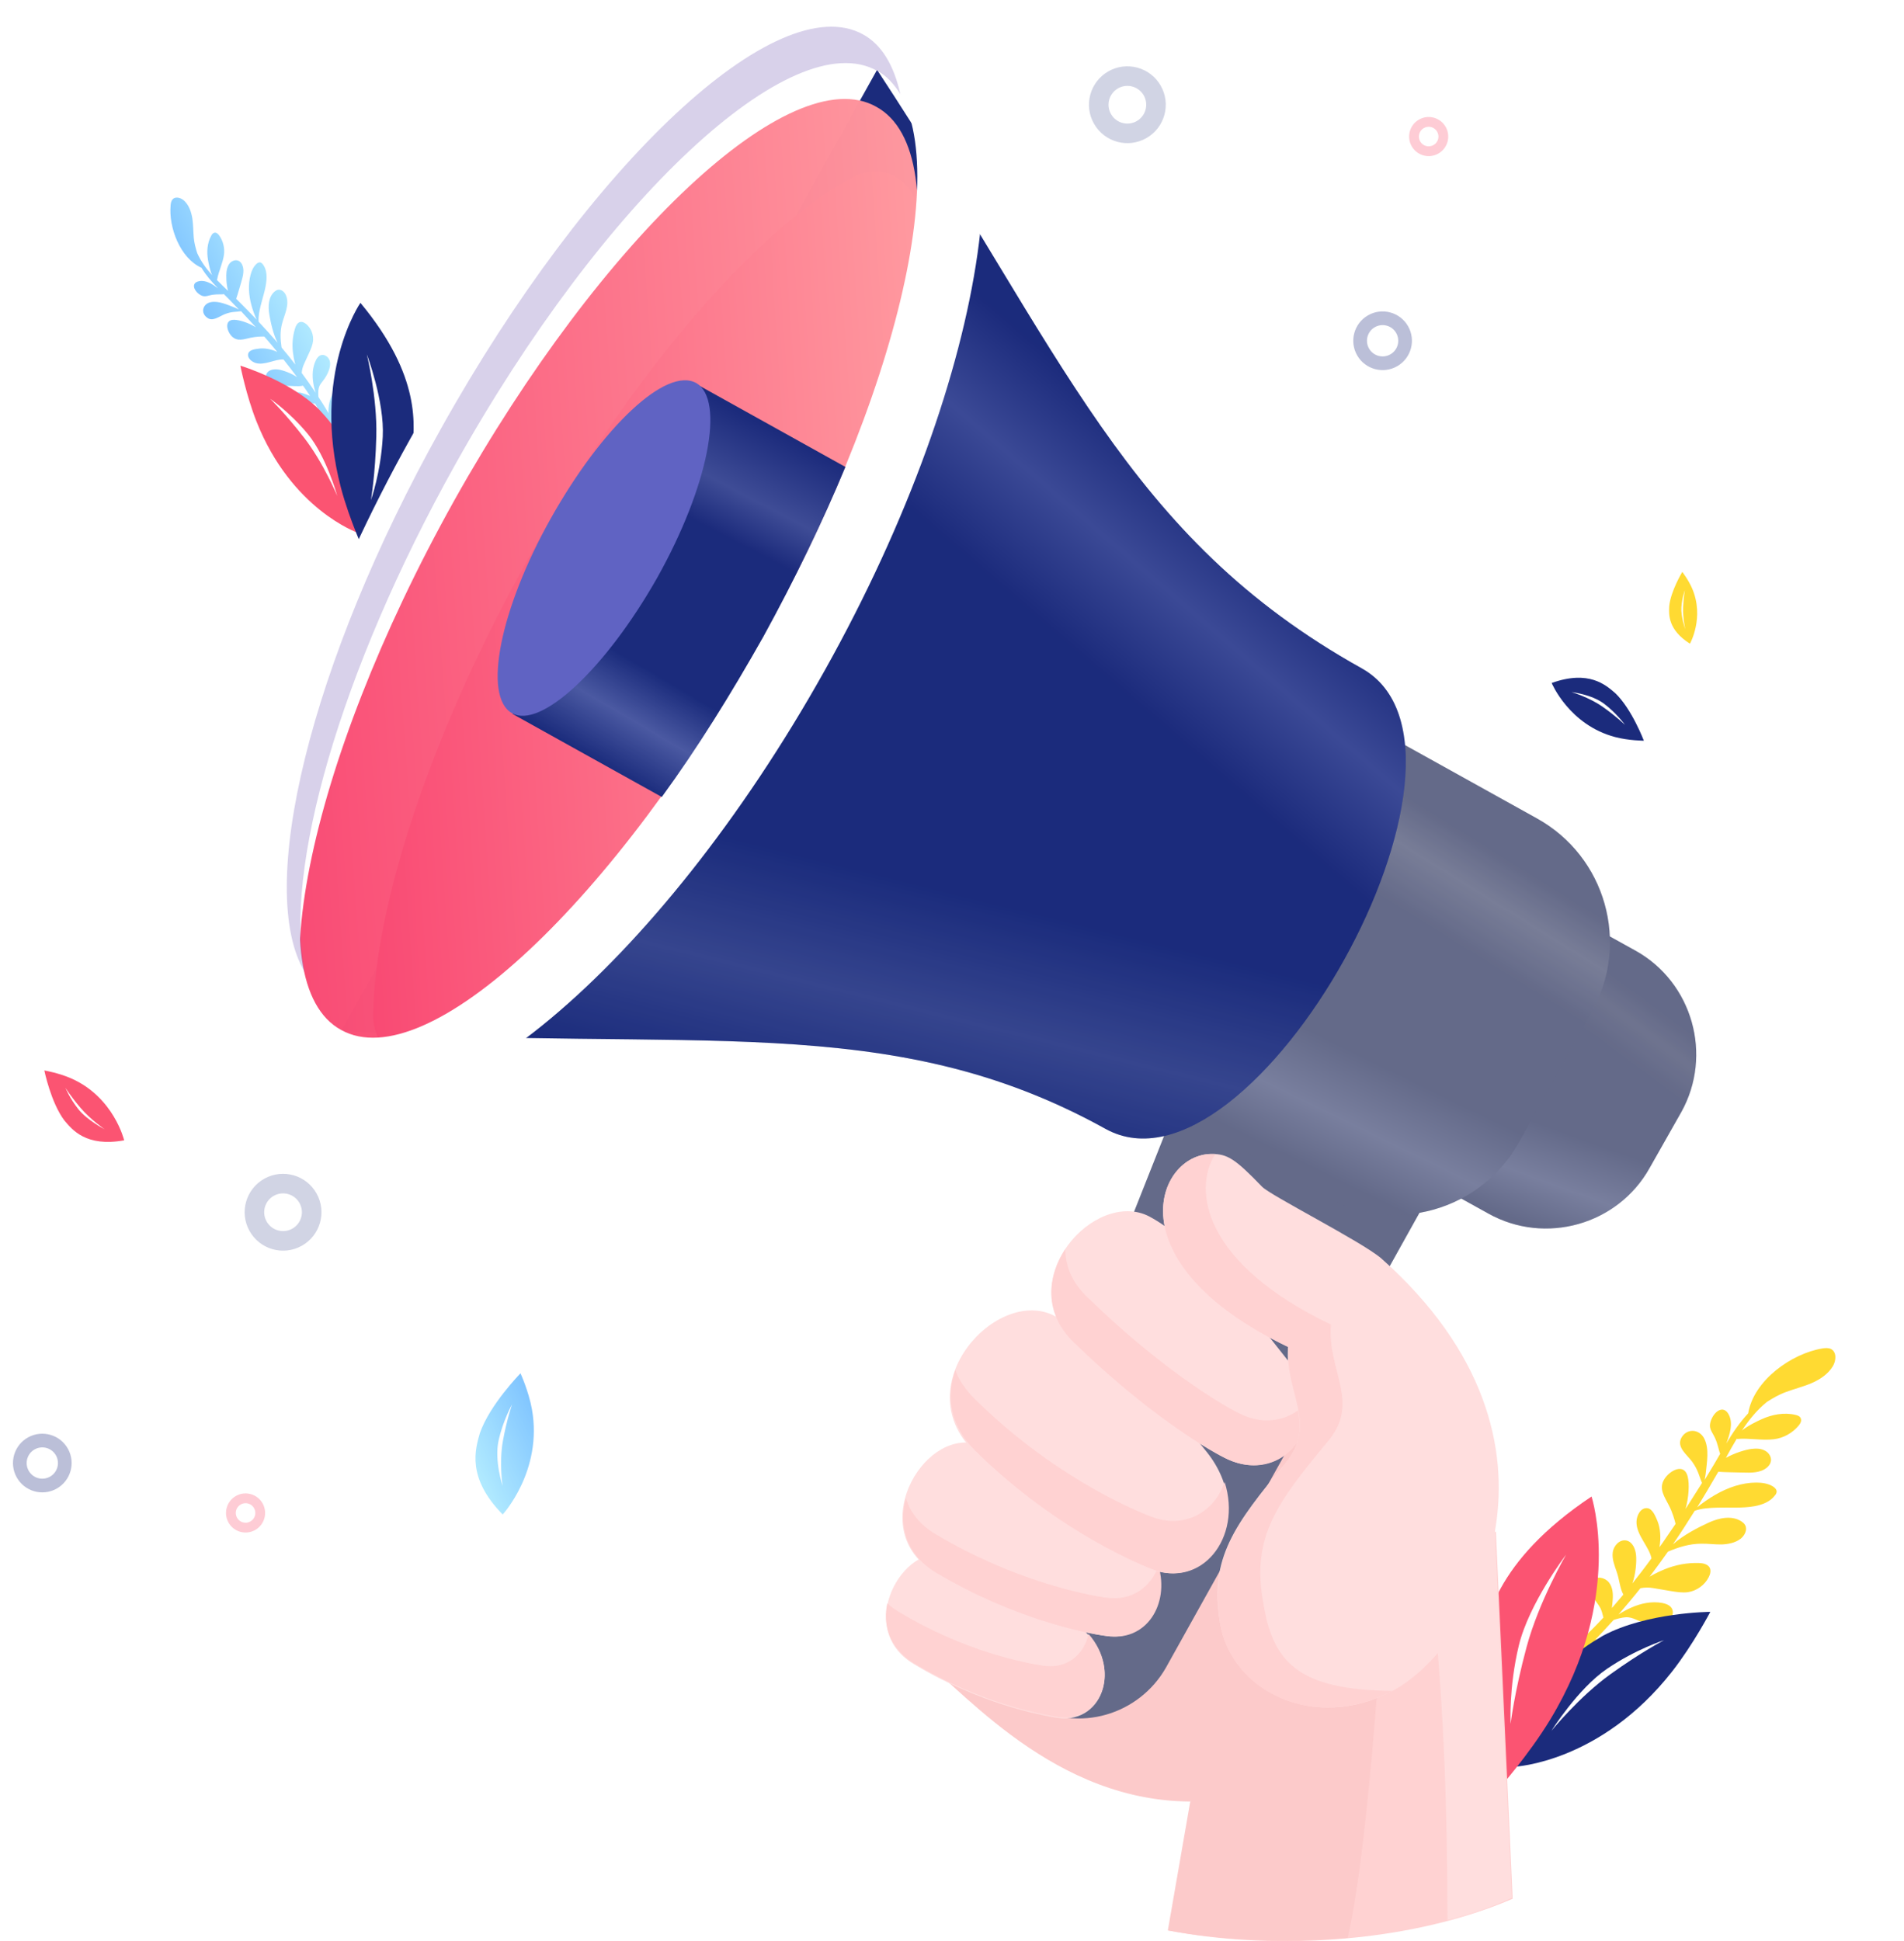<svg width="776" height="791" viewBox="0 0 776 791" fill="none" xmlns="http://www.w3.org/2000/svg">
<path opacity="0.65" d="M85.9 123.12C89.127 122.463 92.74 124.226 95.694 125.34C96.008 125.437 96.659 125.774 97.374 126.131C96.182 124.872 94.928 123.593 93.736 122.334C92.928 121.502 92.079 120.691 91.271 119.859C90.423 120.045 88.673 119.816 86.622 120.113C84.241 120.481 83.287 121.458 81.026 119.767C78.912 118.156 77.891 115.232 81.118 114.575C83.868 114.012 86.503 115.715 88.849 117.466C86.318 114.868 83.952 112.183 82.117 109.112C73.344 105.145 68.7 92.59 69.539 83.643C69.603 82.77 69.77 81.894 70.358 81.216C71.636 79.857 74.002 80.653 75.299 82.014C77.128 83.881 77.997 86.518 78.408 89.082C78.777 91.669 78.753 94.306 78.978 96.916C79.193 99.112 79.737 101.134 80.363 103.112C80.384 103.153 80.406 103.194 80.428 103.235C81.914 106.543 84.015 109.421 86.444 112.125C85.526 110.091 84.98 107.073 84.767 105.874C84.214 102.544 84.447 99.01 86.084 96.044C86.363 95.477 86.807 94.927 87.428 94.808C88.194 94.666 88.893 95.293 89.344 95.947C90.953 98.193 91.641 101.083 91.285 103.79C90.782 107.311 89.089 110.568 88.461 114.05C88.42 114.072 88.357 114.052 88.335 114.011C89.823 115.533 91.353 117.034 92.924 118.513C92.195 115.644 92.118 112.22 92.332 110.638C92.512 109.388 92.877 108.092 93.75 107.158C94.623 106.224 96.045 105.734 97.221 106.267C97.913 106.583 98.405 107.215 98.711 107.893C99.695 110.05 99.023 112.557 98.347 114.856C97.65 117.115 97.059 119.474 96.257 121.735C96.448 121.897 96.619 122.121 96.81 122.283C99.444 124.879 102.018 127.559 104.592 130.239C103.739 128.328 103.009 126.352 102.465 124.33C101.356 120.246 101.051 115.893 102.146 111.902C102.568 110.315 103.279 108.679 104.48 107.571C104.968 107.103 105.666 106.734 106.275 106.989C106.61 107.127 106.907 107.39 107.1 107.655C108.511 109.428 108.774 111.913 108.596 114.159C108.303 117.779 107.049 121.171 106.212 124.658C105.737 126.641 105.228 128.957 105.422 131.112C108.061 133.915 110.618 136.762 113.155 139.671C111.352 136.163 110.333 131.454 109.759 128.083C109.228 124.795 109.372 120.992 111.899 118.815C112.267 118.516 112.697 118.236 113.151 118.101C114.638 117.734 116.059 119.029 116.589 120.429C117.336 122.238 117.194 124.255 116.717 126.135C116.239 128.014 115.511 129.817 114.993 131.718C114.091 135.082 114.267 138.295 114.756 141.606C116.698 143.885 118.558 146.208 120.376 148.553C119.837 146.739 119.522 144.753 119.417 143.759C118.969 140.427 119.266 137.016 120.254 133.816C120.584 132.75 121.159 131.553 122.254 131.237C123.224 130.985 124.192 131.523 124.955 132.17C126.841 133.849 127.855 136.462 127.58 139.021C127.388 140.645 126.715 142.156 126.043 143.666C125.329 145.199 124.637 146.772 123.923 148.304C123.389 149.479 123.042 150.712 122.966 151.959C124.936 154.591 126.846 157.308 128.652 160.027C128.228 158.729 127.887 157.387 127.69 156.022C127.186 152.982 127.363 149.739 128.672 146.947C129.107 145.982 129.813 145.031 130.803 144.717C132.248 144.268 133.789 145.395 134.319 146.794C134.808 148.215 134.49 149.8 133.919 151.205C133.409 152.524 132.729 153.724 131.861 154.865C131.276 155.647 130.587 156.431 130.171 157.334C129.677 158.487 129.705 159.732 129.733 160.977C129.759 161.225 129.745 161.496 129.771 161.744C131.169 163.891 132.59 166.079 133.908 168.374C133.701 165.597 134.423 162.59 135.659 160.257C136.416 158.807 137.837 157.32 139.404 157.699C139.884 157.812 140.348 158.092 140.71 158.478C141.966 159.86 141.539 162.133 140.514 163.672C139.489 165.212 137.957 166.39 136.785 167.85C136.139 168.716 135.899 170.05 135.379 170.955C137.392 174.562 139.199 178.277 140.594 182.106C140.972 183.218 139.51 183.833 138.927 182.83C137.391 180.125 135.834 177.38 134.34 174.654C132.943 175.393 127.137 176.836 126.229 177.107C124.785 177.556 122.996 177.452 122.137 176.227C121.301 175.042 121.739 173.288 122.798 172.309C123.856 171.329 125.387 171.044 126.863 171.051C127.652 171.053 131.24 171.675 133.298 172.685C131.719 169.899 130.099 167.134 128.397 164.413C127.482 164.372 126.526 164.353 125.574 164.541C124.128 164.887 122.731 165.625 121.263 165.93C119.795 166.234 118.001 165.923 117.225 164.654C116.297 163.098 117.392 160.996 119.059 160.272C120.726 159.548 122.604 159.919 124.301 160.544C124.825 160.739 125.599 161.012 126.396 161.325C126.225 161.101 126.116 160.896 125.945 160.671C125.149 159.465 124.334 158.322 123.497 157.137C121.556 157.639 118.76 157.124 116.727 157.254C114.797 157.382 112.726 157.639 110.964 156.891C109.161 156.165 107.782 153.955 108.698 152.211C109.494 150.635 111.648 150.335 113.399 150.564C115.274 150.832 118.687 152.018 121.093 153.685C119.273 151.236 117.432 148.851 115.551 146.486C112.159 146.234 107.858 149.033 104.156 147.895C102.649 147.432 100.557 145.862 101.221 143.936C101.748 142.45 104.257 142.225 105.583 142.049C107.841 141.747 110.596 142.284 113.031 143.411C112.283 142.494 111.535 141.577 110.725 140.641C109.743 139.481 108.74 138.28 107.717 137.141C106.428 137.088 104.165 137.183 102.139 137.625C99.492 138.185 96.734 139.329 94.459 137.016C92.375 134.864 91.295 130.239 95.431 130.308C97.759 130.337 101.36 131.581 104.287 133.339C102.285 131.144 100.305 128.99 98.262 126.816C96.233 127.154 94.461 126.885 91.64 128.009C89.333 128.915 86.581 131.263 84.315 129.364C81.61 127.331 82.715 123.755 85.9 123.12Z" fill="url(#paint0_linear_68_5844)"/>
<path d="M129.989 166.791C136.115 173.48 147.745 185.356 145.824 217.082C145.824 217.082 118.766 207.718 104.528 171.718C100.344 161.142 97.963 149.004 97.963 149.004C97.963 149.004 118.147 155.114 129.989 166.791Z" fill="#FB5472"/>
<path d="M125.587 177.014C133.026 186.107 137.46 202.082 137.46 202.082C137.46 202.082 131.857 188.605 124.007 178.455C116.156 168.305 110.068 162.461 110.068 162.461C110.068 162.461 118.147 167.92 125.587 177.014Z" fill="white"/>
<path d="M167.824 184.942C169.036 173.825 171.936 153.538 146.891 123.4C146.891 123.4 126.822 152.441 138.92 198.612C142.475 212.176 148.959 225.979 148.959 225.979C148.959 225.979 164.568 205.185 167.824 184.942Z" fill="#1B2B7C"/>
<path d="M155.993 177.99C156.757 163.525 149.515 144.411 149.515 144.411C149.515 144.411 153.773 161.894 153.371 177.709C152.969 193.524 151.179 203.773 151.179 203.773C151.179 203.773 155.229 192.455 155.993 177.99Z" fill="white"/>
<path d="M694.636 586.259C696.704 590.431 695.634 596.003 695.185 600.484C695.135 600.981 694.91 602.017 694.748 603.032C696.008 600.914 697.331 598.776 698.592 596.657C699.446 595.218 700.238 593.798 701.093 592.358C700.55 591.289 700.24 588.768 699.06 586.108C697.679 583.029 695.994 582.043 697.509 578.329C698.959 574.843 702.591 572.392 704.66 576.564C706.386 580.086 705.047 584.364 703.571 588.204C706.178 583.802 709.051 579.593 712.497 575.892C714.737 562.444 730.158 551.535 742.711 549.45C743.898 549.283 745.229 549.141 746.299 549.7C748.623 550.967 748.356 554.495 746.99 556.716C745.09 559.862 741.856 562.049 738.468 563.527C735.08 565.005 731.432 565.876 727.985 567.166C725.082 568.217 722.462 569.729 720.006 571.328C719.963 571.41 719.963 571.41 719.9 571.43C715.964 574.665 712.742 578.639 709.951 582.892C712.413 580.878 716.306 579.035 717.874 578.335C722.205 576.354 727.141 575.423 731.751 576.522C732.641 576.725 733.569 577.053 733.908 577.911C734.368 578.938 733.767 580.091 733.005 580.95C730.506 583.94 726.817 585.995 722.969 586.447C717.998 587.045 712.889 585.895 707.941 586.348C707.921 586.285 707.902 586.223 707.882 586.16C706.301 588.792 704.846 591.385 703.41 594.041C707.036 592.006 711.689 590.612 713.956 590.382C715.745 590.164 717.612 590.197 719.259 591.057C720.885 591.855 722.079 593.684 721.738 595.445C721.576 596.46 720.896 597.363 720.075 598.034C717.507 600.15 713.791 600.147 710.451 600.025C707.111 599.904 703.685 599.948 700.305 599.701C700.133 600.031 699.962 600.36 699.77 600.627C697.14 605.173 694.448 609.739 691.716 614.18C694.011 612.288 696.447 610.627 699.004 609.134C704.183 606.129 709.946 604.111 715.863 604.111C718.208 604.132 720.652 604.466 722.624 605.706C723.405 606.218 724.201 607.001 724.081 607.934C724.032 608.432 723.774 608.927 723.415 609.315C721.482 611.92 718.222 613.151 715.036 613.739C710.018 614.628 704.919 614.164 699.81 614.323C696.881 614.417 693.557 614.566 690.716 615.597C687.836 620.222 684.873 624.804 681.809 629.28C685.94 625.571 692.034 622.416 696.365 620.434C700.633 618.473 705.924 617.361 709.845 619.986C710.378 620.37 710.931 620.816 711.273 621.466C712.28 623.355 711.035 625.743 709.374 627.023C707.208 628.668 704.354 629.221 701.633 629.318C698.892 629.353 696.159 628.972 693.418 629.007C688.539 629.025 684.219 630.383 679.786 632.258C677.362 635.707 674.855 639.112 672.328 642.455C674.635 641.041 677.186 639.964 678.524 639.406C682.914 637.613 687.724 636.721 692.455 636.887C694.052 636.936 695.894 637.322 696.722 638.646C697.449 639.864 697.049 641.437 696.406 642.672C694.795 645.865 691.538 648.197 687.999 648.758C685.69 649.071 683.371 648.698 681.052 648.324C678.651 647.908 676.332 647.534 673.931 647.118C672.11 646.795 670.324 646.805 668.575 647.148C665.669 650.817 662.661 654.38 659.633 657.88C661.292 656.808 662.989 655.861 664.746 655.103C668.72 653.302 673.178 652.383 677.483 653.166C678.952 653.462 680.5 654.009 681.309 655.27C682.421 657.056 681.506 659.617 679.742 660.791C677.978 661.965 675.692 662.133 673.601 661.826C671.611 661.625 669.668 661.133 667.853 660.394C666.513 659.851 665.278 659.206 663.849 659.035C662.13 658.818 660.357 659.306 658.709 659.755C658.396 659.854 658.021 659.972 657.645 660.09C655.191 662.79 652.675 665.509 650.139 668.166C653.856 666.86 658.238 666.792 661.857 667.583C664.09 668.121 666.642 669.455 666.749 671.764C666.778 672.512 666.517 673.214 666.154 673.811C664.705 675.988 661.503 676.306 658.964 675.45C656.425 674.595 654.315 672.916 651.862 671.896C650.439 671.31 648.505 671.504 647.142 671.106C642.921 675.188 638.559 679.039 633.812 682.322C632.405 683.315 631.066 681.463 632.207 680.278C635.353 677.154 638.518 674.092 641.683 671.031C640.153 669.445 636.066 661.912 635.378 660.819C634.267 659.033 633.749 656.509 635.084 654.85C636.377 653.272 638.973 653.214 640.636 654.345C642.361 655.456 643.324 657.426 643.872 659.39C644.145 660.475 644.598 665.637 643.942 668.805C647.151 665.661 650.402 662.435 653.488 659.123C653.157 657.849 652.888 656.556 652.287 655.298C651.28 653.41 649.75 651.825 648.806 649.917C647.863 648.009 647.615 645.469 649.053 643.915C650.807 642.055 654.137 642.799 655.723 644.781C657.309 646.762 657.49 649.53 657.261 652.082C657.164 652.87 657.124 654.054 656.938 655.214C657.192 654.928 657.446 654.641 657.7 654.355C659.012 652.84 660.305 651.263 661.618 649.748C660.227 647.292 659.941 643.317 658.929 640.536C658.039 637.922 656.921 635.242 657.3 632.506C657.678 629.769 660.151 627.132 662.881 627.72C665.322 628.262 666.541 631.048 666.789 633.587C667.077 636.253 666.68 641.337 665.286 645.22C667.937 641.837 670.589 638.455 673.077 634.987C672.202 630.233 666.761 625.399 666.977 619.958C667.035 617.735 668.505 614.311 671.324 614.527C673.584 614.712 674.773 618.059 675.513 619.755C676.709 622.686 677.015 626.723 676.329 630.451C677.348 629.098 678.285 627.701 679.222 626.304C680.456 624.539 681.67 622.711 682.904 620.945C682.477 619.15 681.594 616.121 680.207 613.458C678.5 609.998 675.878 606.689 678.29 602.763C680.468 599.185 686.397 595.944 687.838 601.622C688.635 604.815 688.254 610.171 686.972 614.845C689.232 611.31 691.492 607.775 693.689 604.26C692.509 601.6 692.218 599.143 689.662 595.606C687.593 592.743 683.385 589.864 685.152 586.071C687.277 581.89 692.568 582.087 694.636 586.259Z" fill="#FFDA32"/>
<path d="M653.36 666.482C643.858 672.187 626.104 682.052 617.317 719.881C617.317 719.881 652.268 718.325 681.469 681.111C690.049 670.178 697.061 656.789 697.061 656.789C697.061 656.789 671.292 656.925 653.36 666.482Z" fill="#1B2B7C"/>
<path d="M654.961 679.988C643.083 688.052 632.332 705.221 632.332 705.221C632.332 705.221 643.583 691.384 656.31 682.226C669.036 673.068 678.2 668.341 678.2 668.341C678.2 668.341 666.838 671.925 654.961 679.988Z" fill="white"/>
<path d="M602.728 674.583C605.176 661.139 608.836 636.368 648.656 609.78C648.656 609.78 662.061 650.777 631.828 700.649C622.946 715.301 610.549 729.213 610.549 729.213C610.549 729.213 599.501 699.426 602.728 674.583Z" fill="#FB5472"/>
<path d="M619.004 670.555C623.141 653.346 638.273 633.477 638.273 633.477C638.273 633.477 627.204 652.474 622.173 671.138C617.143 689.803 615.674 702.43 615.674 702.43C615.674 702.43 614.867 687.765 619.004 670.555Z" fill="white"/>
<path d="M616.499 773.686C571.3 793.057 514.327 794.196 476.344 786.6L485.46 734.184L609.663 624.035L616.499 773.686Z" fill="#FFD2D2"/>
<path d="M589.912 782.422C599.028 780.143 607.764 777.104 616.12 773.306L609.283 623.655L583.455 646.824C588.393 692.023 589.912 737.223 589.912 782.422Z" fill="#FFDEDE"/>
<path d="M549.27 789.639C522.303 791.918 496.475 790.398 475.964 786.6L485.08 734.184L561.045 692.024C559.146 717.092 554.968 764.95 549.27 789.639Z" fill="#FCCACA"/>
<path d="M528.38 515.405C488.878 501.352 457.733 510.467 427.347 562.123C396.961 614.159 355.18 658.979 374.931 675.311C395.062 691.264 433.804 737.982 493.056 733.804C581.935 726.967 643.467 557.186 528.38 515.405Z" fill="#FCCACA"/>
<path d="M420.13 695.062C439.501 706.077 464.19 698.86 475.205 679.489L602.066 451.974L501.033 395.76L402.279 644.925C394.682 663.536 402.279 685.186 420.13 695.062Z" fill="#646A89"/>
<path d="M568.262 473.244L606.624 494.515C629.794 507.429 659.42 499.072 672.334 475.903L685.248 453.114C698.162 429.944 689.806 400.318 666.637 387.404L628.274 366.134C605.105 353.22 575.479 361.576 562.565 384.745L549.651 407.535C536.737 430.704 545.093 460.33 568.262 473.244Z" fill="url(#paint1_linear_68_5844)"/>
<path d="M568.262 473.244L606.624 494.515C629.794 507.429 659.42 499.072 672.334 475.903L685.248 453.114C698.162 429.944 689.806 400.318 666.637 387.404L628.274 366.134C605.105 353.22 575.479 361.576 562.565 384.745L549.651 407.535C536.737 430.704 545.093 460.33 568.262 473.244Z" fill="url(#paint2_linear_68_5844)" fill-opacity="0.2"/>
<path d="M465.33 445.897L540.535 487.678C568.262 503.251 603.586 493.375 619.159 465.268L648.785 412.093C664.358 384.366 654.482 349.042 626.375 333.469L551.17 291.689C523.443 276.116 488.119 285.991 472.546 314.098L442.92 367.274C427.347 395.381 437.223 430.704 465.33 445.897Z" fill="url(#paint3_linear_68_5844)"/>
<path d="M465.33 445.897L540.535 487.678C568.262 503.251 603.586 493.375 619.159 465.268L648.785 412.093C664.358 384.366 654.482 349.042 626.375 333.469L551.17 291.689C523.443 276.116 488.119 285.991 472.546 314.098L442.92 367.274C427.347 395.381 437.223 430.704 465.33 445.897Z" fill="url(#paint4_linear_68_5844)" fill-opacity="0.2"/>
<path d="M139.06 420.069C282.634 429.185 362.017 410.953 450.516 459.951C510.528 493.375 614.98 305.742 554.968 272.318C458.872 218.762 433.424 143.937 357.459 28.47L139.06 420.069Z" fill="url(#paint5_linear_68_5844)"/>
<path d="M139.06 420.069C282.634 429.185 362.017 410.953 450.516 459.951C510.528 493.375 614.98 305.742 554.968 272.318C458.872 218.762 433.424 143.937 357.459 28.47L139.06 420.069Z" fill="url(#paint6_linear_68_5844)" fill-opacity="0.2"/>
<g filter="url(#filter0_d_68_5844)">
<path d="M185.019 189.136C124.627 297.386 104.116 400.698 139.06 419.689C173.624 439.06 250.729 367.274 311.121 259.024C371.513 150.774 392.023 47.461 357.08 28.47C322.516 9.099 245.411 81.266 185.019 189.136Z" fill="url(#paint7_linear_68_5844)" fill-opacity="0.992"/>
</g>
<g filter="url(#filter1_d_68_5844)">
<path d="M178.121 415.367C165.362 422.137 151.851 412.87 152.079 398.428C152.782 354.059 175.254 284.466 215.025 213.065C257.974 135.882 309.338 77.315 348.013 57.005C360.793 50.293 374.294 59.588 374.067 74.021C373.371 118.389 350.898 187.993 311.121 259.404C268.219 336.192 216.666 394.913 178.121 415.367Z" fill="url(#paint8_linear_68_5844)" fill-opacity="0.992"/>
</g>
<path d="M128.805 446.277C175.523 472.105 268.201 394.621 336.189 273.077C404.178 151.533 421.27 31.509 374.551 5.681C327.833 -20.147 235.156 57.337 167.167 178.881C99.179 300.804 82.087 420.449 128.805 446.277ZM185.019 189.136C245.411 80.886 322.136 9.099 357.08 28.47C391.644 47.841 371.133 151.154 311.121 259.024C250.729 367.274 174.004 439.06 139.06 419.689C104.116 400.698 125.007 297.386 185.019 189.136Z" fill="white"/>
<g opacity="0.5">
<path opacity="0.5" d="M179.701 174.703C240.094 66.453 316.818 -5.334 351.762 14.037C359.358 18.215 364.296 26.571 366.955 38.346C364.296 34.167 361.258 30.749 357.459 28.85C322.895 9.479 245.791 81.266 185.399 189.516C138.301 273.837 115.511 355.119 124.247 396.14C104.116 362.716 126.146 270.418 179.701 174.703Z" fill="#6347AD"/>
<path opacity="0.5" d="M123.108 431.844C169.826 457.672 262.503 380.188 330.492 258.644C382.148 165.967 404.558 74.049 391.264 24.292C414.433 68.731 393.163 170.524 335.809 273.077C267.821 394.621 175.144 472.485 128.425 446.277C117.41 440.2 109.814 428.805 106.016 413.232C110.194 421.588 115.891 427.666 123.108 431.844Z" fill="white"/>
</g>
<path d="M311.121 259.404C297.827 282.953 284.153 304.983 269.72 324.733L208.948 290.929L283.773 156.471L344.545 190.276C335.429 212.305 324.035 235.854 311.121 259.404Z" fill="url(#paint9_linear_68_5844)"/>
<path d="M311.121 259.404C297.827 282.953 284.153 304.983 269.72 324.733L208.948 290.929L283.773 156.471L344.545 190.276C335.429 212.305 324.035 235.854 311.121 259.404Z" fill="url(#paint10_linear_68_5844)" fill-opacity="0.2"/>
<path d="M224.521 211.166C203.631 248.388 196.794 283.712 208.568 290.549C220.343 297.386 246.931 272.317 267.821 235.474C288.711 198.252 295.548 162.928 283.774 156.091C271.619 149.254 245.411 173.943 224.521 211.166Z" fill="#6063C3"/>
<path d="M386.326 633.531C367.715 628.593 348.344 663.537 372.273 677.97C399.24 694.302 423.929 698.86 431.146 700C450.137 702.659 458.493 677.21 439.502 662.397C420.51 647.584 402.279 637.709 386.326 633.531Z" fill="#FFDEDE"/>
<path d="M431.145 699.62C423.928 698.48 399.24 693.922 372.272 677.59C362.397 671.513 359.738 662.017 361.637 653.281C362.777 654.421 364.296 655.56 366.195 656.7C393.162 673.032 417.851 677.59 425.068 678.73C434.943 680.249 441.78 674.172 443.679 665.815C456.973 681.008 448.617 702.279 431.145 699.62Z" fill="#FFD2D2"/>
<path d="M397.72 588.331C375.691 582.634 352.521 623.655 381.008 640.747C412.913 659.738 442.16 665.436 450.516 666.575C472.926 669.994 482.801 639.608 460.391 622.136C438.362 605.044 416.712 593.269 397.72 588.331Z" fill="#FFDEDE"/>
<path d="M450.896 666.575C442.16 665.436 413.294 659.738 381.388 640.747C368.854 633.151 366.196 620.996 369.234 610.361C370.753 616.059 374.931 621.376 381.388 625.174C413.294 644.166 442.54 649.863 450.896 651.002C461.532 652.522 469.128 646.445 472.167 638.088C476.724 653.661 467.229 669.234 450.896 666.575Z" fill="#FFD2D2"/>
<path d="M430.006 536.295C406.457 523.761 369.234 564.402 396.961 591.37C427.727 621.756 459.632 635.809 468.748 639.228C493.057 649.103 512.428 617.578 491.917 591.75C471.407 565.922 450.137 546.931 430.006 536.295Z" fill="#FFDEDE"/>
<path d="M469.128 639.228C459.632 635.43 428.106 621.376 397.341 590.99C387.085 580.735 385.566 568.961 389.364 558.325C390.884 562.504 393.542 566.302 397.341 570.1C428.106 600.486 460.012 614.539 469.128 617.958C482.801 623.275 494.956 616.059 499.134 603.904C506.35 626.694 489.638 647.584 469.128 639.228Z" fill="#FFD2D2"/>
<path d="M468.368 495.654C446.338 484.259 412.154 521.482 437.602 546.93C466.469 575.037 490.777 589.851 499.133 594.029C523.062 606.183 544.333 578.836 525.341 554.907C506.35 530.978 486.979 505.53 468.368 495.654Z" fill="#FFDEDE"/>
<path d="M499.134 594.029C490.778 589.851 466.469 575.038 437.602 546.931C425.068 534.776 426.967 519.963 434.184 508.948C434.184 515.785 436.843 522.622 443.3 528.699C472.166 556.806 496.475 571.619 504.831 575.797C515.846 581.495 526.101 578.456 532.558 571.619C534.457 589.471 517.745 603.525 499.134 594.029Z" fill="#FFD2D2"/>
<path d="M493.816 470.206C471.406 470.206 453.554 514.646 524.961 548.83C523.442 567.821 537.116 580.355 523.822 596.308C503.311 620.996 492.676 635.05 497.234 661.258C501.792 688.605 535.217 706.077 567.502 688.985C600.926 671.513 647.645 587.952 562.944 512.746C554.968 505.91 517.365 486.918 514.326 483.5C503.311 472.105 500.273 470.206 493.816 470.206Z" fill="#FFDEDE"/>
<path d="M567.502 688.985C534.837 706.077 501.412 688.605 497.234 661.258C493.056 634.67 503.691 620.996 523.822 596.308C537.116 579.975 523.822 567.821 524.961 548.83C453.554 514.646 471.406 470.206 493.816 470.206C494.196 470.206 494.955 470.206 495.335 470.206C485.84 485.019 490.777 515.025 542.433 539.714C540.914 558.705 554.588 571.239 541.294 587.192C520.783 611.881 510.148 625.934 514.706 652.142C518.504 677.21 528.76 688.605 567.502 688.985Z" fill="#FFD2D2"/>
<path d="M26.259 456.583C29.433 460.325 35.056 467.469 50.603 464.649C50.603 464.649 46.455 447.139 29.075 439.437C23.969 437.175 18.07 436.184 18.07 436.184C18.07 436.184 20.737 449.289 26.259 456.583Z" fill="#FB5472"/>
<path d="M32.002 452.051C35.559 456.481 42.671 460.178 42.671 460.178C42.671 460.178 36.857 456.178 32.842 451.448C28.827 446.718 26.672 443.252 26.672 443.252C26.672 443.252 28.445 447.621 32.002 452.051Z" fill="white"/>
<path d="M658.329 282.445C654.504 279.17 647.642 272.844 632.401 278.296C632.401 278.296 639.487 295.403 658.319 300.34C663.851 301.79 669.974 301.816 669.974 301.816C669.974 301.816 665.113 288.94 658.329 282.445Z" fill="#1B2B7C"/>
<path d="M653.772 286.765C648.655 282.914 640.475 282 640.475 282C640.475 282 647.55 284.033 653.219 288.024C658.888 292.015 662.299 295.375 662.299 295.375C662.299 295.375 658.889 290.615 653.772 286.765Z" fill="white"/>
<path d="M680.312 247.013C680.17 250.349 679.68 256.517 688.753 262.288C688.753 262.288 694.767 251.621 689.638 239.745C688.131 236.255 685.641 233.036 685.641 233.036C685.641 233.036 680.921 240.817 680.312 247.013Z" fill="#FFDA32"/>
<path d="M685.275 247.401C685.006 251.257 686.854 256.391 686.854 256.391C686.854 256.391 685.795 251.706 685.973 247.487C686.152 243.269 686.675 240.541 686.675 240.541C686.675 240.541 685.544 243.544 685.275 247.401Z" fill="white"/>
<g opacity="0.65">
<path d="M195.55 584.057C193.766 590.397 190.032 602.018 204.881 617.108C204.881 617.108 221.287 599.293 216.792 574.23C215.471 566.866 212.135 559.586 212.135 559.586C212.135 559.586 199.527 572.434 195.55 584.057Z" fill="url(#paint11_linear_68_5844)"/>
<path d="M203.181 587.09C201.425 595.279 204.838 605.49 204.838 605.49C204.838 605.49 203.36 595.975 204.979 587.053C206.599 578.131 208.711 572.236 208.711 572.236C208.711 572.236 204.938 578.9 203.181 587.09Z" fill="white"/>
</g>
<path opacity="0.3" fill-rule="evenodd" clip-rule="evenodd" d="M569.02 135.664C567.26 132.615 563.361 131.57 560.311 133.331C557.262 135.091 556.217 138.99 557.978 142.04C559.738 145.089 563.638 146.134 566.687 144.373C569.736 142.613 570.781 138.714 569.02 135.664ZM573.851 132.875C570.55 127.158 563.24 125.199 557.522 128.5C551.805 131.801 549.846 139.112 553.147 144.829C556.448 150.546 563.759 152.505 569.476 149.204C575.193 145.903 577.152 138.593 573.851 132.875Z" fill="#1B2B7C"/>
<path opacity="0.2" fill-rule="evenodd" clip-rule="evenodd" d="M466.127 38.833C464.005 35.158 459.307 33.899 455.632 36.021C451.958 38.142 450.699 42.841 452.82 46.515C454.941 50.19 459.64 51.449 463.315 49.327C466.989 47.206 468.248 42.507 466.127 38.833ZM473.028 34.848C468.706 27.362 459.134 24.797 451.647 29.119C444.161 33.441 441.596 43.014 445.919 50.5C450.241 57.986 459.813 60.551 467.299 56.229C474.785 51.907 477.35 42.334 473.028 34.848Z" fill="#1B2B7C"/>
<path opacity="0.3" fill-rule="evenodd" clip-rule="evenodd" d="M585.729 53.651C584.628 51.745 582.191 51.092 580.285 52.193C578.38 53.293 577.727 55.73 578.827 57.636C579.927 59.541 582.364 60.194 584.27 59.094C586.176 57.994 586.829 55.557 585.729 53.651ZM589.179 51.659C586.979 47.847 582.105 46.541 578.293 48.742C574.482 50.942 573.176 55.816 575.376 59.628C577.577 63.439 582.451 64.745 586.262 62.545C590.074 60.344 591.38 55.47 589.179 51.659Z" fill="#FB5472"/>
<path opacity="0.3" fill-rule="evenodd" clip-rule="evenodd" d="M20.324 601.726C23.406 600.023 24.524 596.144 22.821 593.062C21.119 589.981 17.24 588.863 14.158 590.565C11.076 592.268 9.958 596.147 11.661 599.229C13.364 602.311 17.242 603.429 20.324 601.726ZM23.022 606.608C28.8 603.416 30.897 596.143 27.704 590.365C24.511 584.586 17.239 582.49 11.46 585.683C5.682 588.875 3.585 596.148 6.778 601.926C9.971 607.705 17.243 609.801 23.022 606.608Z" fill="#1B2B7C"/>
<path opacity="0.2" fill-rule="evenodd" clip-rule="evenodd" d="M119.077 500.674C122.79 498.622 124.138 493.948 122.086 490.234C120.034 486.52 115.36 485.173 111.646 487.225C107.932 489.277 106.585 493.951 108.637 497.665C110.689 501.379 115.363 502.726 119.077 500.674ZM122.93 507.649C130.497 503.469 133.241 493.946 129.061 486.38C124.881 478.814 115.358 476.069 107.792 480.25C100.226 484.43 97.481 493.952 101.661 501.519C105.842 509.085 115.364 511.83 122.93 507.649Z" fill="#1B2B7C"/>
<path opacity="0.3" fill-rule="evenodd" clip-rule="evenodd" d="M102.008 619.975C103.935 618.911 104.633 616.487 103.569 614.561C102.505 612.635 100.081 611.936 98.154 613C96.228 614.064 95.529 616.488 96.594 618.415C97.658 620.341 100.082 621.04 102.008 619.975ZM103.935 623.463C107.788 621.335 109.185 616.486 107.057 612.634C104.928 608.781 100.08 607.384 96.228 609.512C92.375 611.641 90.978 616.489 93.106 620.342C95.234 624.194 100.083 625.591 103.935 623.463Z" fill="#FB5472"/>
<defs>
<filter id="filter0_d_68_5844" x="97.023" y="15.326" width="302.094" height="447.52" filterUnits="userSpaceOnUse" color-interpolation-filters="sRGB">
<feFlood flood-opacity="0" result="BackgroundImageFix"/>
<feColorMatrix in="SourceAlpha" type="matrix" values="0 0 0 0 0 0 0 0 0 0 0 0 0 0 0 0 0 0 127 0" result="hardAlpha"/>
<feOffset dy="15"/>
<feGaussianBlur stdDeviation="12.5"/>
<feColorMatrix type="matrix" values="0 0 0 0 0.9 0 0 0 0 0.199 0 0 0 0 0.367 0 0 0 0.25 0"/>
<feBlend mode="normal" in2="BackgroundImageFix" result="effect1_dropShadow_68_5844"/>
<feBlend mode="normal" in="SourceGraphic" in2="effect1_dropShadow_68_5844" result="shape"/>
</filter>
<filter id="filter1_d_68_5844" x="127.076" y="44.782" width="271.994" height="412.844" filterUnits="userSpaceOnUse" color-interpolation-filters="sRGB">
<feFlood flood-opacity="0" result="BackgroundImageFix"/>
<feColorMatrix in="SourceAlpha" type="matrix" values="0 0 0 0 0 0 0 0 0 0 0 0 0 0 0 0 0 0 127 0" result="hardAlpha"/>
<feOffset dy="15"/>
<feGaussianBlur stdDeviation="12.5"/>
<feColorMatrix type="matrix" values="0 0 0 0 0.9 0 0 0 0 0.199 0 0 0 0 0.367 0 0 0 0.25 0"/>
<feBlend mode="normal" in2="BackgroundImageFix" result="effect1_dropShadow_68_5844"/>
<feBlend mode="normal" in="SourceGraphic" in2="effect1_dropShadow_68_5844" result="shape"/>
</filter>
<linearGradient id="paint0_linear_68_5844" x1="122.115" y1="123.303" x2="89.671" y2="140.464" gradientUnits="userSpaceOnUse">
<stop stop-color="#87DFFF"/>
<stop offset="1" stop-color="#3CA5FF"/>
</linearGradient>
<linearGradient id="paint1_linear_68_5844" x1="686" y1="403" x2="617.804" y2="495.262" gradientUnits="userSpaceOnUse">
<stop offset="0.109" stop-color="#646A89"/>
<stop offset="0.203" stop-color="#717691"/>
<stop offset="0.323" stop-color="#646A89"/>
<stop offset="1" stop-color="#646A89"/>
</linearGradient>
<linearGradient id="paint2_linear_68_5844" x1="664" y1="369" x2="617.88" y2="496.656" gradientUnits="userSpaceOnUse">
<stop offset="0.05" stop-color="#646A89"/>
<stop offset="0.708" stop-color="#646A89"/>
<stop offset="0.865" stop-color="#CBD1F0"/>
<stop offset="1" stop-color="#646A89"/>
</linearGradient>
<linearGradient id="paint3_linear_68_5844" x1="611" y1="324" x2="512" y2="483" gradientUnits="userSpaceOnUse">
<stop offset="0.109" stop-color="#646A89"/>
<stop offset="0.203" stop-color="#7D829B"/>
<stop offset="0.323" stop-color="#646A89"/>
<stop offset="1" stop-color="#646A89"/>
</linearGradient>
<linearGradient id="paint4_linear_68_5844" x1="620" y1="329" x2="545.852" y2="481" gradientUnits="userSpaceOnUse">
<stop stop-color="#646A89"/>
<stop offset="0.708" stop-color="#646A89"/>
<stop offset="0.865" stop-color="#CBD1F0"/>
<stop offset="1" stop-color="#646A89"/>
</linearGradient>
<linearGradient id="paint5_linear_68_5844" x1="454" y1="165" x2="380" y2="463.921" gradientUnits="userSpaceOnUse">
<stop stop-color="#1B2B7C"/>
<stop offset="0.677" stop-color="#1B2B7C"/>
<stop offset="0.839" stop-color="#3D4B92"/>
<stop offset="1" stop-color="#1B2B7C"/>
</linearGradient>
<linearGradient id="paint6_linear_68_5844" x1="498" y1="178" x2="299" y2="409" gradientUnits="userSpaceOnUse">
<stop offset="0.068" stop-color="#1B2B7C"/>
<stop offset="0.203" stop-color="#BAC5FF"/>
<stop offset="0.344" stop-color="#1B2B7C"/>
<stop offset="1" stop-color="#1B2B7C"/>
</linearGradient>
<linearGradient id="paint7_linear_68_5844" x1="374.117" y1="25.326" x2="94.54" y2="45.699" gradientUnits="userSpaceOnUse">
<stop stop-color="#FF9AA0"/>
<stop offset="1" stop-color="#F94973"/>
</linearGradient>
<linearGradient id="paint8_linear_68_5844" x1="374.084" y1="49.361" x2="127.698" y2="66.179" gradientUnits="userSpaceOnUse">
<stop stop-color="#FF9AA0"/>
<stop offset="1" stop-color="#F94973"/>
<stop offset="1" stop-color="#F94973"/>
</linearGradient>
<linearGradient id="paint9_linear_68_5844" x1="325" y1="178" x2="246" y2="312" gradientUnits="userSpaceOnUse">
<stop stop-color="#1B2B7C"/>
<stop offset="0.724" stop-color="#1B2B7C"/>
<stop offset="0.859" stop-color="#5764AB"/>
<stop offset="1" stop-color="#1B2B7C"/>
</linearGradient>
<linearGradient id="paint10_linear_68_5844" x1="325" y1="180" x2="253" y2="318" gradientUnits="userSpaceOnUse">
<stop stop-color="#1B2B7C"/>
<stop offset="0.188" stop-color="#CBD3FF"/>
<stop offset="0.307" stop-color="#1B2B7C"/>
<stop offset="1" stop-color="#1B2B7C"/>
</linearGradient>
<linearGradient id="paint11_linear_68_5844" x1="192.076" y1="595.927" x2="222.49" y2="581.857" gradientUnits="userSpaceOnUse">
<stop stop-color="#87DFFF"/>
<stop offset="1" stop-color="#3CA5FF"/>
</linearGradient>
</defs>
</svg>
